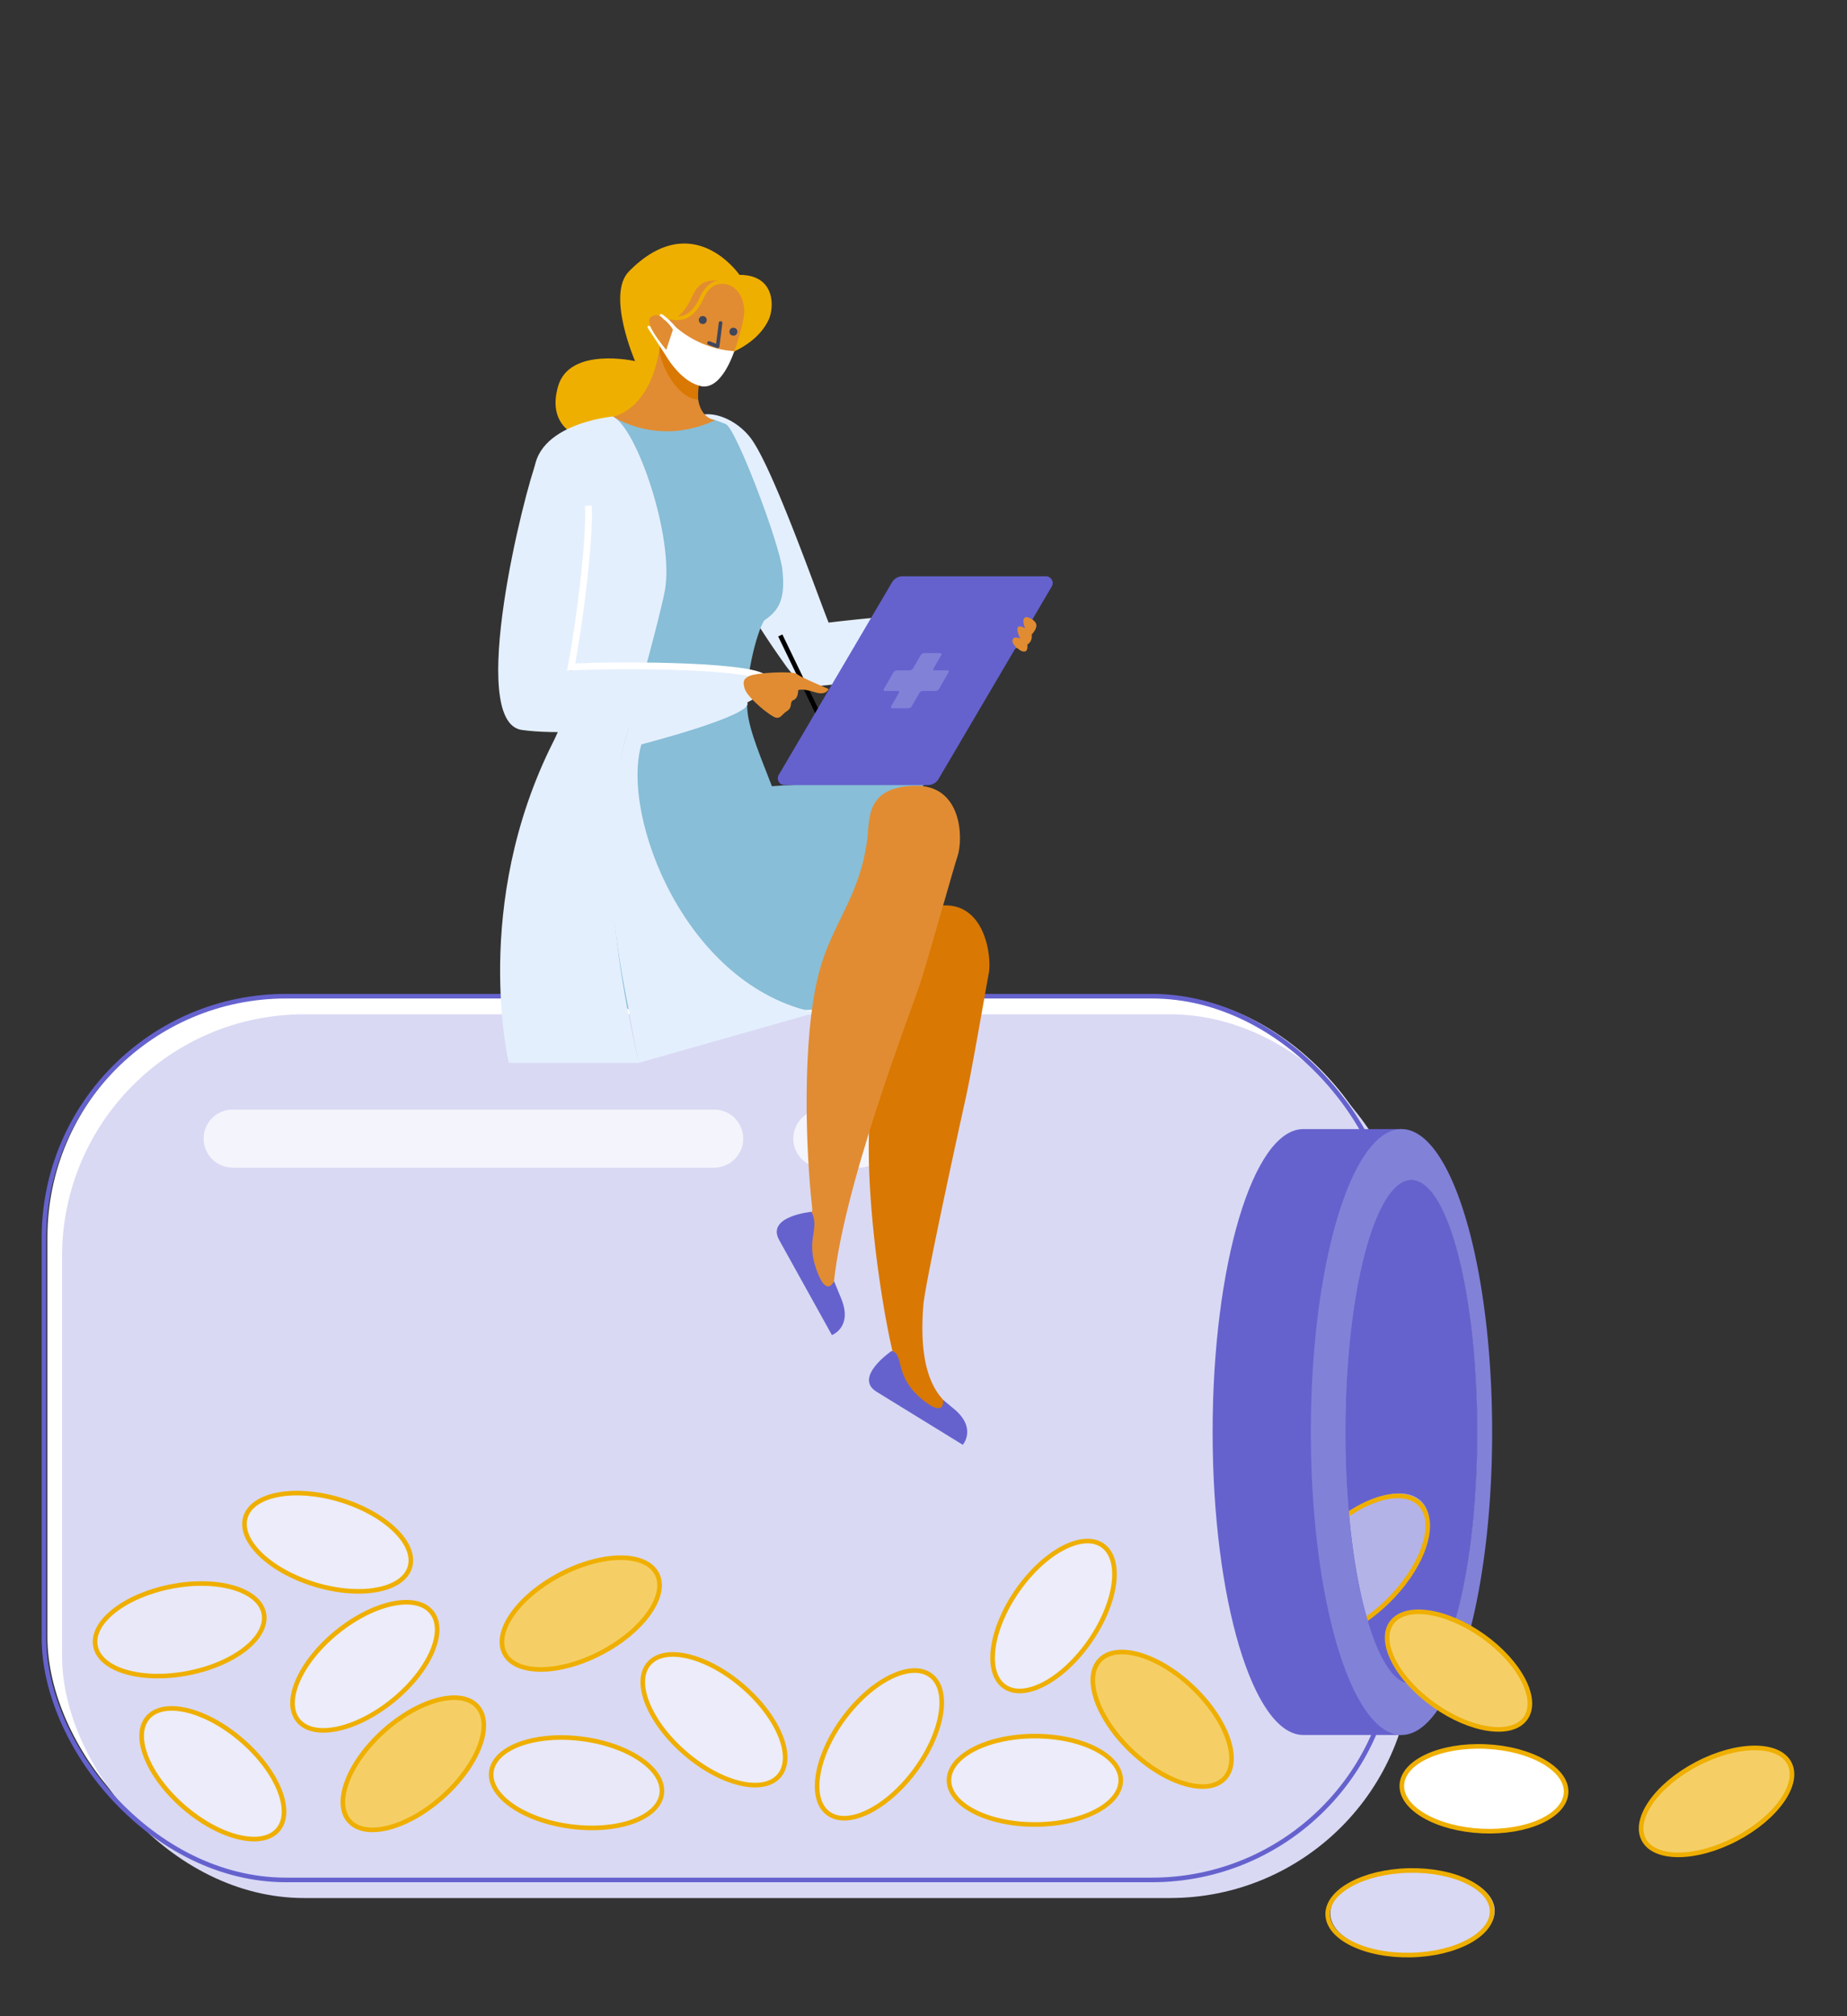 <?xml version="1.0" encoding="utf-8"?>
<svg xmlns="http://www.w3.org/2000/svg" viewBox="0 0 2850 3110">
  <rect x="0" y="0" width="2850" height="3110" fill="#333333" stroke="none"/>
  <defs>
    <style>.cls-1{isolation:isolate;}.cls-10,.cls-11,.cls-2{fill:#fff;}.cls-3{fill:#d9d9f4;}.cls-20,.cls-21,.cls-23,.cls-24,.cls-4,.cls-8{fill:none;}.cls-4{stroke:#6562ce;}.cls-10,.cls-20,.cls-21,.cls-24,.cls-4,.cls-8{stroke-miterlimit:10;}.cls-10,.cls-4,.cls-8{stroke-width:7.09px;}.cls-5{fill:#6562ce;}.cls-6{fill:#8281d8;}.cls-7{fill:#b4b3e8;}.cls-10,.cls-24,.cls-8{stroke:#efaf00;}.cls-9{opacity:0.7;}.cls-11{opacity:0.5;}.cls-12{fill:#f5cf66;}.cls-13{fill:#e8e8f8;}.cls-13,.cls-18{mix-blend-mode:multiply;}.cls-14,.cls-18{fill:#e4effd;}.cls-15{fill:#e18c32;}.cls-16{fill:#efaf00;}.cls-17{fill:#88bed7;}.cls-19{fill:#d97802;}.cls-20{stroke:#000;stroke-width:7.17px;}.cls-21{stroke:#fff;stroke-width:10.42px;}.cls-22{fill:#40465c;}.cls-23{stroke:#40465c;stroke-linecap:round;stroke-linejoin:round;stroke-width:5.65px;}.cls-24{stroke-width:5.74px;}</style>
  </defs>
  <g class="cls-1">
    <g data-name="Layer 1" id="Layer_1">
      <g data-name="BIG PILL" id="BIG_PILL">
        <rect class="cls-2" height="1363.26" rx="373.51" width="2083.1" x="73.12" y="1535.43"/>
        <rect class="cls-3" height="1363.26" rx="373.51" width="2083.1" x="95.72" y="1564.68"/>
        <rect class="cls-4" height="1363.26" rx="373.51" width="2083.1" x="67.8" y="1536.76"/>
        <path class="cls-5" d="M2279.47,2209.08c0,214.75-45.53,388.81-101.7,388.81a30.34,30.34,0,0,1-15.2-4.32c-49-28-86.5-189.49-86.5-384.49s37.54-356.44,86.5-384.48a30.34,30.34,0,0,1,15.2-4.32C2233.94,1820.28,2279.47,1994.36,2279.47,2209.08Z"/>
        <ellipse class="cls-6" cx="2177.77" cy="2209.08" rx="101.7" ry="388.8"/>
        <ellipse class="cls-5" cx="2177.77" cy="2209.08" rx="101.7" ry="388.8"/>
        <ellipse class="cls-7" cx="2094.92" cy="2414.28" rx="138.82" ry="71.39" transform="translate(-1093.2 2183.28) rotate(-44.91)"/>
        <ellipse class="cls-8" cx="2092.56" cy="2418.12" rx="138.82" ry="71.39" transform="translate(-1096.6 2182.73) rotate(-44.91)"/>
        <g class="cls-9">
          <path class="cls-2" d="M1370.94,1756.43a44.73,44.73,0,0,1-44.75,44.75h-56.65a44.76,44.76,0,1,1,0-89.51h56.65A44.75,44.75,0,0,1,1370.94,1756.43Z"/>
          <path class="cls-2" d="M1146.78,1756.43a44.73,44.73,0,0,1-44.74,44.75H359.65a44.76,44.76,0,1,1,0-89.51H1102A44.74,44.74,0,0,1,1146.78,1756.43Z"/>
        </g>
        <path class="cls-5" d="M2076.07,2209.08c0,195,37.54,356.46,86.5,384.49v82.84H2011c-77.25,0-139.88-209.22-139.88-467.33s62.63-467.33,139.88-467.33h151.55v82.85C2113.61,1852.64,2076.07,2014.1,2076.07,2209.08Z"/>
        <path class="cls-6" d="M2162.57,1741.75c-77.25,0-139.88,209.24-139.88,467.33s62.63,467.33,139.88,467.33,139.88-209.22,139.88-467.33S2239.83,1741.75,2162.57,1741.75Zm15.2,856.14a30.34,30.34,0,0,1-15.2-4.32c-49-28-86.5-189.49-86.5-384.49s37.54-356.44,86.5-384.48a30.34,30.34,0,0,1,15.2-4.32c56.17,0,101.7,174.08,101.7,388.8S2233.94,2597.89,2177.77,2597.89Z"/>
        <ellipse class="cls-10" cx="2289.86" cy="2759.44" rx="65.24" ry="126.86" transform="translate(-572.14 4919.74) rotate(-87.36)"/>
        <ellipse class="cls-11" cx="1596.86" cy="2746.32" rx="132.56" ry="68.17"/>
        <ellipse class="cls-8" cx="1596.86" cy="2746.32" rx="132.56" ry="68.17"/>
        <ellipse class="cls-11" cx="1625.64" cy="2493.11" rx="132.56" ry="68.17" transform="translate(-1349.44 2408.05) rotate(-55.26)"/>
        <ellipse class="cls-8" cx="1625.64" cy="2493.11" rx="132.56" ry="68.17" transform="translate(-1349.44 2408.05) rotate(-55.26)"/>
        <ellipse class="cls-11" cx="1101.75" cy="2652.76" rx="68.17" ry="132.56" transform="translate(-1626.98 1755.53) rotate(-49.24)"/>
        <ellipse class="cls-8" cx="1101.75" cy="2652.76" rx="68.17" ry="132.56" transform="translate(-1626.98 1755.53) rotate(-49.24)"/>
        <ellipse class="cls-11" cx="505.59" cy="2379.16" rx="68.17" ry="132.56" transform="translate(-1917.68 2169.92) rotate(-73.07)"/>
        <ellipse class="cls-8" cx="505.59" cy="2379.16" rx="68.17" ry="132.56" transform="translate(-1917.68 2169.92) rotate(-73.07)"/>
        <ellipse class="cls-12" cx="637.75" cy="2720.93" rx="132.56" ry="68.17" transform="translate(-1652.03 1118.72) rotate(-41.83)"/>
        <ellipse class="cls-8" cx="637.75" cy="2720.93" rx="132.56" ry="68.17" transform="translate(-1652.03 1118.72) rotate(-41.83)"/>
        <ellipse class="cls-11" cx="328.53" cy="2736.04" rx="68.17" ry="132.56" transform="translate(-1958.5 1198.72) rotate(-49.24)"/>
        <ellipse class="cls-8" cx="328.53" cy="2736.04" rx="68.17" ry="132.56" transform="translate(-1958.5 1198.72) rotate(-49.24)"/>
        <ellipse class="cls-13" cx="889.59" cy="2749.81" rx="68.17" ry="132.56" transform="translate(-1951.94 3277.57) rotate(-82.59)"/>
        <ellipse class="cls-8" cx="889.59" cy="2749.81" rx="68.17" ry="132.56" transform="translate(-1951.94 3277.57) rotate(-82.59)"/>
        <ellipse class="cls-13" cx="289.82" cy="2514.83" rx="132.56" ry="68.17" transform="matrix(0.98, -0.19, 0.19, 0.98, -484.63, 104.73)"/>
        <ellipse class="cls-8" cx="289.82" cy="2514.83" rx="132.56" ry="68.17" transform="matrix(0.98, -0.19, 0.19, 0.98, -484.63, 104.73)"/>
        <ellipse class="cls-11" cx="563.05" cy="2570.41" rx="132.56" ry="68.17" transform="translate(-1492.77 927.96) rotate(-39.02)"/>
        <ellipse class="cls-8" cx="563.05" cy="2570.41" rx="132.56" ry="68.17" transform="translate(-1492.77 927.96) rotate(-39.02)"/>
        <ellipse class="cls-13" cx="1357.01" cy="2690.85" rx="132.56" ry="68.17" transform="translate(-1612.07 2174.45) rotate(-53.37)"/>
        <ellipse class="cls-8" cx="1357.01" cy="2690.85" rx="132.56" ry="68.17" transform="translate(-1612.07 2174.45) rotate(-53.37)"/>
        <ellipse class="cls-12" cx="2650.03" cy="2778.58" rx="126.86" ry="65.24" transform="translate(-986.7 1546.77) rotate(-27.64)"/>
        <ellipse class="cls-8" cx="2648.82" cy="2778.58" rx="126.86" ry="65.24" transform="translate(-986.84 1546.21) rotate(-27.64)"/>
        <ellipse class="cls-12" cx="897.54" cy="2489" rx="132.56" ry="68.17" transform="translate(-1052.4 700.58) rotate(-27.64)"/>
        <ellipse class="cls-8" cx="896.27" cy="2489" rx="132.56" ry="68.17" transform="translate(-1052.55 699.99) rotate(-27.64)"/>
        <ellipse class="cls-12" cx="1793.72" cy="2653.36" rx="68.17" ry="132.56" transform="translate(-1365.78 2128.62) rotate(-46.51)"/>
        <ellipse class="cls-8" cx="1793.31" cy="2652.16" rx="68.17" ry="132.56" transform="translate(-1365.03 2127.95) rotate(-46.51)"/>
        <ellipse class="cls-3" cx="2179.49" cy="2949.67" rx="126.86" ry="65.24" transform="translate(-62.28 47.05) rotate(-1.22)"/>
        <ellipse class="cls-8" cx="2175.51" cy="2950.72" rx="126.86" ry="65.24" transform="translate(-62.31 46.97) rotate(-1.22)"/>
        <ellipse class="cls-12" cx="2250.49" cy="2576.83" rx="65.24" ry="126.86" transform="translate(-1153.59 2918.85) rotate(-54.6)"/>
        <ellipse class="cls-8" cx="2250.49" cy="2576.83" rx="65.24" ry="126.86" transform="translate(-1153.59 2918.85) rotate(-54.6)"/>
      </g>
      <g id="WOMAN">
        <g data-name="RIGHT HAND" id="RIGHT_HAND">
          <path class="cls-14" d="M1264.75,1058c-5.5,3-12.08,3.26-19.74-.2a25.72,25.72,0,0,1-15-10.59,146.72,146.72,0,0,1-18.57-21.8c-143.09-200-149.82-316.58-153.05-346.61-5.85-54.46,61.84-50,98.4-5,33.29,40.95,101.67,236.11,121.77,286.63l.48-.05c65.6-8,285.78-30.13,291.86-4.7C1581.43,999.82,1374.14,1049,1264.75,1058Z" id="HAND"/>
          <path class="cls-15" d="M1587.53,954.7s.45,24.23-6.5,27-.11,10.29-10.27,16.45c-6,3.61-9.58,4.09-15.79,1.44-12.83-5.48-40.51-20.79-44.5-34.45-3.37-11.55,5.1-15.45,9.71-20.27,5.16-5.4,19.92-14,45.63-15.88S1601,920.9,1601,920.9s4.28,14.8-9.53,19.08S1580.52,952.08,1587.53,954.7Z" id="ARM"/>
        </g>
        <path class="cls-16" d="M1141,424s-72-105.09-170.49-5.37c-35.2,35.63,9.41,138.44,9.41,138.44S878.86,534.14,861.1,596c-32.61,113.56,150.76,102.57,177.74,40.52s39.53-77,39.53-77,82.59-11.79,107.87-66.65C1194.68,474.53,1197,424,1141,424Z" id="HAIR"/>
        <g id="DRESS">
          <path class="cls-17" d="M1406,1553.38c-116.21,5.18-229.6,6.8-434.89,3.2-139.76-2.44-171.1-103.29-173.26-165.25v0c0-144.25,95.33-315.24,97.29-330.66,3.93-30.93-11.08-201.41-34.68-295.27-21.88-87.05,40.18-102.09,74.08-117.7s84-13.83,104.27-11.14c64,8.46,62.8,11,81,17.63,15.61,5.68,83.15,184.36,87.42,224.5s-2,61.1-27,77.65c-7.15,4.74-32.57,83-26.76,141.86,3,30,22.06,74,37.63,114.67,84-6.53,207.76-4,236.37-4,0,0-42.08,33.47-41.62,173.89C1386.19,1491.78,1406,1553.38,1406,1553.38Z" data-name="DRESS" id="DRESS-2"/>
          <path class="cls-18" d="M989.66,1148.28C957.47,1259.41,1058,1521.61,1258.75,1562l-273.36,77.61-15.19-81.81c-41.71-204-32.91-321.09-3.39-423q2.1-7.2,4.1-14.53c71.46-7.07,143.85-19.6,182-37.54.2.71.37,1.35.52,2C1158.64,1104.81,989.66,1148.28,989.66,1148.28Z" id="SHADOW"/>
        </g>
        <g id="LEGS">
          <g data-name="LOWER LEG" id="LOWER_LEG">
            <path class="cls-19" d="M1377.13,2084.28c-20-85.34-46.59-275.18-32.79-382.31,10-77.58,40.56-123.1,40.36-213.24-.07-31.33-13.14-78.62,60.87-90.91s85.44,77.58,80,104.59c-3.36,16.69-25.38,146.44-35.43,191.53-8.61,38.68-62.54,284.85-65.31,318.87-4.92,60.42,1.23,112.69,28.11,143.84,27.06,31.38,10.74,41.5,10.74,41.5s-60-36.34-94.21-57.54a24.56,24.56,0,0,1-7.25-34.88Z" id="LEG"/>
            <path class="cls-5" d="M1375.8,2084s-59.34,40.47-23.34,62.87c15.41,9.59,133.16,81.92,133.16,81.92s22.41-25.77-13.88-55.61c-5-4.15-16.51-13.73-16.51-13.73s3.72,26.45-26.94,3.54C1377,2124.61,1396.65,2088.93,1375.8,2084Z" id="SHOE"/>
          </g>
          <g data-name="UPPER LEG" id="UPPER_LEG">
            <path class="cls-15" d="M1338.24,1294.33c-11.47,89.42-54.35,129.71-74.31,205.35-26.86,101.73-20.82,274.53-10.66,364.25,2.11,18.65-35.14,13.89-21.18,56.26,37.6,114.1,53.2,74.38,53.32,72.71,10.7-153.42,122.3-437,136.16-481.07s50.46-174.94,55.94-191c8.89-26.09,7.84-111.31-67.13-108.71S1342.23,1263.27,1338.24,1294.33Z" data-name="LEG" id="LEG-2"/>
            <path class="cls-5" d="M1252.16,1869.36s-70.48,6.63-49.79,43.64c8.85,15.85,81.29,146.49,81.29,146.49s32.07-11.74,14.72-55.39c-2.41-6.07-11.44-27.83-11.44-27.83s-10.29,24.39-24.64-11.09C1240.55,1911.42,1266.39,1898.26,1252.16,1869.36Z" data-name="SHOE" id="SHOE-2"/>
          </g>
        </g>
        <path class="cls-14" d="M945.59,642.46C982,659,1040.44,828,1026,910.74c-3.58,20.45-27,113-59.15,224.1s-36.55,264,18.58,504.81H785.18s-58.65-243,68.55-495.41c70.76-140.41-12.59-281.72-28.85-401.24C812.83,654.52,945.59,642.46,945.59,642.46Z" data-name="LAB COAT" id="LAB_COAT"/>
        <g data-name="LEFT HAND" id="LEFT_HAND">
          <line class="cls-20" id="PEN" x1="1261.81" x2="1204.02" y1="1100.08" y2="980.26"/>
          <path class="cls-14" d="M805,1126c98.81,14.53,393.56-18.56,374.76-76.14-7.1-21.74-207.22-26-299.84-15.51,12.08-60.69,29.7-268.81,26.54-320-3.55-57.85-60.3-48.13-77.92-4.74C809.35,756.7,719.61,1113.41,805,1126Z" data-name="HAND" id="HAND-2"/>
          <path class="cls-21" d="M907.76,780.17c3.16,51.19-14.45,188.15-26.55,248.84,86.47-4.46,292.75-2.3,299.84,19.45" data-name="SHADOW" id="SHADOW-2"/>
          <path class="cls-15" d="M1154.82,1043.48c10.33-6.23,69.78-8.52,74.85-3.75s48.84,23.11,48.84,23.11-3.2,10.73-20.92,5c-20.59-6.62-26-3.13-26-3.13s.49,12.12-7,15.13-.12,11-11,17.64c-6.38,3.87-7.9,10-15.14,9.86s-45.21-30.6-49.48-45.24C1145.42,1049.75,1148.7,1047.17,1154.82,1043.48Z" data-name="ARM" id="ARM-2"/>
        </g>
        <g id="TABLET">
          <g data-name="TABLET" id="TABLET-2">
            <path class="cls-5" d="M1431.78,1211.11H1210.67a10.46,10.46,0,0,1-9-15.77l174.75-297a19,19,0,0,1,16.36-9.35h221.11a10.47,10.47,0,0,1,9,15.77l-174.75,297A19,19,0,0,1,1431.78,1211.11Z"/>
            <path class="cls-6" d="M1463.56,1037.4,1449,1062.64a6.73,6.73,0,0,1-5.11,3.24H1423.7a6.71,6.71,0,0,0-5.11,3.24l-11.65,20.17a6.76,6.76,0,0,1-5.12,3.25h-25.23c-1.79,0-2.41-1.46-1.37-3.25l11.65-20.17c1-1.79.42-3.24-1.37-3.24h-20.18c-1.79,0-2.4-1.45-1.37-3.24l14.57-25.24a6.71,6.71,0,0,1,5.11-3.24h20.18a6.71,6.71,0,0,0,5.11-3.24l11.65-20.18a6.74,6.74,0,0,1,5.12-3.24h25.23c1.79,0,2.4,1.45,1.37,3.24l-11.65,20.18c-1,1.79-.42,3.24,1.37,3.24h20.18C1464,1034.16,1464.59,1035.61,1463.56,1037.4Z"/>
          </g>
          <path class="cls-15" d="M1592,979.82c.92,8.55-4,12.81-6.8,14.5,1.87,17-11,8.89-11,8.89-9.89-6.76-14.42-13.25-10.46-18.37,1.59-2.07,6.17-1.58,10.67.13-4-7-5.71-14.84-3.38-17.58,1.75-2.06,6.5-.63,11,2.07-3.12-6.46-3.76-13.3-1.53-15.94,3.65-4.32,15.27,2.5,17.84,7.78,3.17,6.51-3.82,14.83-6.54,17.72A3.4,3.4,0,0,1,1592,979.82Z" id="FINGERS"/>
        </g>
        <g id="HEAD">
          <g id="NECK">
            <path class="cls-15" d="M1018.76,526.71s-4.84,95.41-72.26,116.23c0,0,68.16,46.51,157.16,5.29,0,0-50-4.2-14-103.49Z" data-name="NECK" id="NECK-2"/>
            <path class="cls-19" d="M1018.76,526.71s-.16,3.2-.84,8.55c0,1.83,0,2.93,0,2.93-2.82,11.08,21,74.61,58.86,78.25l.22,0c-.13-18.83,3.26-42.41,12.72-71.72Z" data-name="SHADOW" id="SHADOW-3"/>
          </g>
          <path class="cls-15" d="M1147.6,489.39A310.73,310.73,0,0,1,1133,541.66c-5.81,15.1-36.64,57.67-51,54-31.88-8.1-66.6-58-63.79-69.11,0,0,4.16-23.17,6.14-34.29,12,3.15,28.67-1.4,43.94-35.54,5.22-11.68,12.12-18.15,19.31-21.44,8.19-2.64,16.31-3.53,23.82-1.62C1149.27,443.29,1149.93,476.28,1147.6,489.39Z" data-name="HEAD" id="HEAD-2"/>
          <circle class="cls-22" cx="1131.71" cy="511.71" r="6.11" transform="translate(443.07 1545.34) rotate(-80.66)"/>
          <circle class="cls-22" cx="1084.48" cy="493.74" r="6.11" transform="translate(421.24 1483.68) rotate(-80.66)"/>
          <polyline class="cls-23" points="1111.86 498.29 1107.29 534.17 1094.09 529.15"/>
          <path class="cls-24" d="M1132.9,440.4s-32.24-21-50.28,19.37c-17.86,40-43,32.09-58.78,26.74" data-name="HAIR" id="HAIR-2"/>
          <path class="cls-2" d="M1000.11,506.81c-.69-1.43-1.52-3.14-.09-3.83a2.89,2.89,0,0,1,3.83,1.36c5.84,12.24,17.88,27.74,24.18,35.47l10.4-31.41a2.74,2.74,0,0,1-.46-.59c-.08-.12-8.32-13.91-18.48-17.7a2.86,2.86,0,0,1-1.68-3.69c.55-1.49,2.37-2.57,3.69-1.69,11.15,7.4,21,19.58,21,19.58,8.39,7.58,41.33,34.37,90.46,37.35,0,0-18.91,60.55-51,54S1027.22,548,1027.22,548Z" id="MASK"/>
          <path class="cls-15" d="M1024.6,494s-6.06-12.61-19.17-5.77c-10,5.2,3,26,12.81,38.32Z" id="EAR"/>
        </g>
      </g>
    </g>
  </g>
</svg>
